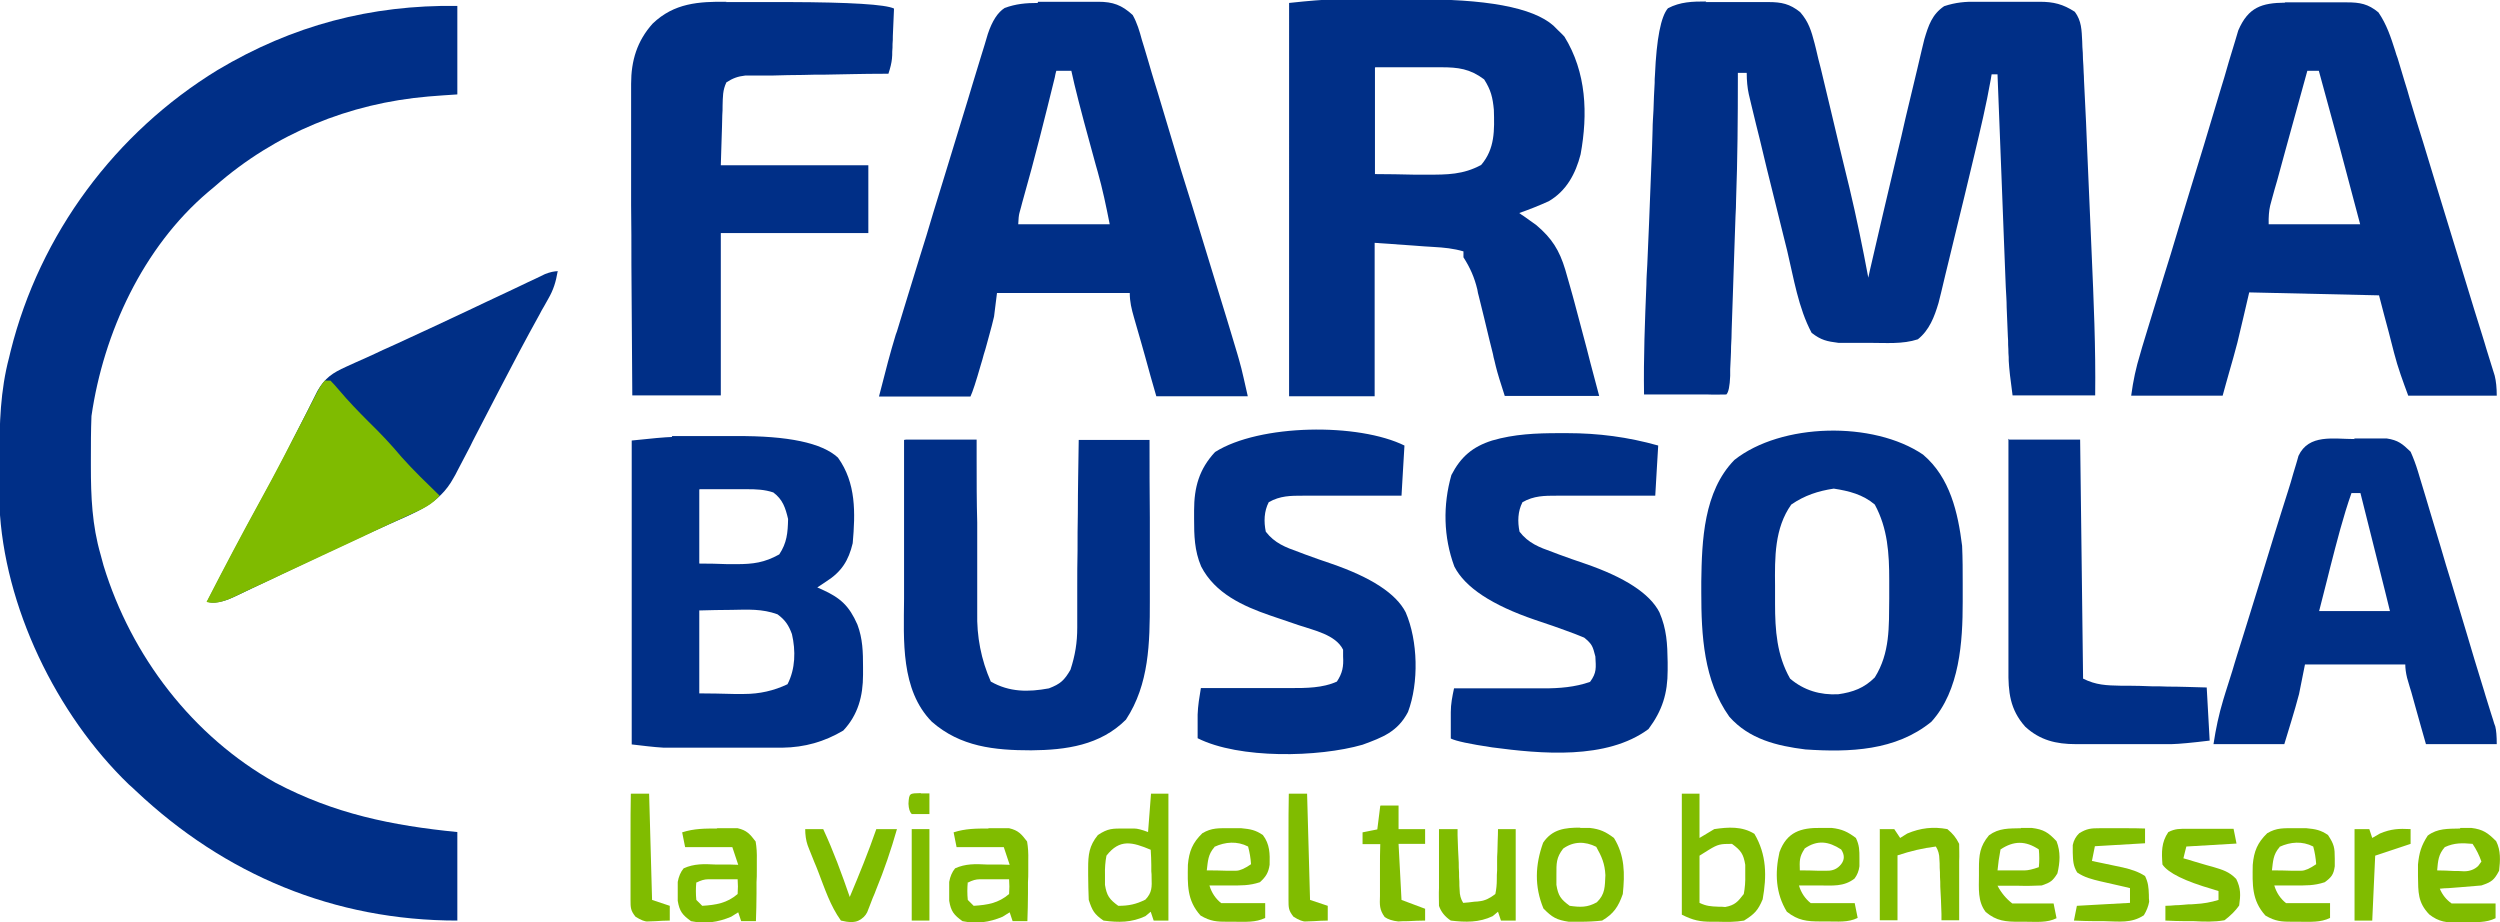 <?xml version="1.0" encoding="UTF-8"?>
<svg id="Livello_1" xmlns="http://www.w3.org/2000/svg" version="1.1" viewBox="0 0 847.3 312.5">
  <!-- Generator: Adobe Illustrator 29.3.1, SVG Export Plug-In . SVG Version: 2.1.0 Build 151)  -->
  <defs>
    <style>
      .st0 {
        fill: #80bc00;
      }

      .st1 {
        fill: #002f86;
      }

      .st2 {
        fill: #7fbb00;
      }

      .st3 {
        fill: #002f87;
      }
    </style>
  </defs>
  <path class="st3" d="M155,2v30q-4.9.3-9.8.7c-26.9,2.3-51.9,12.5-72.2,30.3-.8.7-1.7,1.4-2.5,2.1-22,18.7-35.4,47.6-39.5,75.9-.2,5-.2,9.9-.2,14.9,0,.7,0,1.4,0,2.1,0,10.3.4,20,3.3,30,.3,1.2.7,2.5,1,3.7,9.4,30.7,30.2,57.9,58.3,73.6,19.9,10.5,39.4,14.5,61.6,16.7v30c-41.7,0-78.8-15.5-109-44-.7-.7-1.5-1.4-2.3-2.1C19.1,242.2,1.3,205.5-.2,171.2c0-1.4,0-2.7,0-4.1,0-.7,0-1.5,0-2.2,0-2.4,0-4.8,0-7.1,0-.8,0-1.6,0-2.5,0-11.7.3-22.9,3.3-34.2.2-.7.3-1.4.5-2.1C13.5,79.3,39.1,44.9,73.8,23.7,99.1,8.6,125.7,1.6,155,2Z"/>
  <path class="st3" d="M578,.7c.8,0,1.5,0,2.3,0,1.6,0,3.2,0,4.8,0,2.4,0,4.9,0,7.3,0,1.6,0,3.1,0,4.7,0,.7,0,1.4,0,2.2,0,4.5,0,7.3.6,10.8,3.4,2.9,3.3,3.8,6.4,4.9,10.6.2.7.3,1.3.5,2,.5,2.2,1,4.3,1.6,6.5.4,1.5.7,3.1,1.1,4.6.8,3.2,1.5,6.4,2.3,9.6,1,4.1,1.9,8.1,2.9,12.2.8,3.2,1.5,6.3,2.3,9.5.4,1.5.7,3,1.1,4.5,2.4,10.1,4.5,20.3,6.4,30.5.2-.7.3-1.5.5-2.3,3-13.1,6.1-26.2,9.2-39.3,1-4.1,2-8.3,2.9-12.4,1-4,1.9-8.1,2.9-12.1.4-1.5.7-3.1,1.1-4.6.5-2.1,1-4.3,1.5-6.4.3-1.2.6-2.4.9-3.7,1.4-4.7,2.6-8.4,6.7-11.2,3.9-1.3,7.3-1.6,11.3-1.5.8,0,1.5,0,2.3,0,1.6,0,3.2,0,4.8,0,2.4,0,4.8,0,7.2,0,1.5,0,3.1,0,4.6,0,.7,0,1.4,0,2.2,0,4.7,0,7.9.8,11.9,3.4,2.3,3.1,2.3,6.2,2.5,10,0,1.3.1,2.6.2,3.9,0,1.5.1,2.9.2,4.4,0,1.6.2,3.1.2,4.7.2,4.8.5,9.6.7,14.4.1,3.2.3,6.5.4,9.7.4,9.2.8,18.4,1.2,27.7.1,2.3.2,4.7.3,7,.7,16.1,1.4,32.1,1.2,48.2h-28q-1.1-7.9-1.3-11.7c0-.9,0-1.7-.1-2.6q0-1.4-.1-2.8c0-1,0-2-.1-3-.1-3.3-.3-6.5-.4-9.8,0-2.3-.2-4.6-.3-6.8-.2-6-.5-12-.7-17.9-.2-6.1-.5-12.2-.7-18.3-.5-12-.9-23.9-1.4-35.9h-2q-.2.9-.3,1.8c-1.5,8.5-3.5,16.9-5.5,25.3-.4,1.5-.7,3.1-1.1,4.6-.8,3.2-1.5,6.4-2.3,9.6-1,4.1-2,8.2-3,12.3-.8,3.2-1.5,6.3-2.3,9.5-.4,1.5-.7,3-1.1,4.5-.5,2.1-1,4.2-1.5,6.3-.3,1.2-.6,2.4-.9,3.6-1.4,4.7-3.1,9.2-7,12.3-5.2,1.7-10.8,1.2-16.3,1.2-1.2,0-2.4,0-3.7,0q-1.8,0-3.6,0c-1.1,0-2.2,0-3.3,0-3.9-.5-5.9-.9-9.1-3.4-4.5-8.4-6.1-18.7-8.3-27.9-.4-1.6-.8-3.2-1.2-4.8-.8-3.4-1.7-6.7-2.5-10.1-1.1-4.3-2.1-8.6-3.2-12.9-.8-3.3-1.6-6.6-2.4-10-.4-1.6-.8-3.2-1.2-4.8-.5-2.2-1.1-4.4-1.6-6.6-.3-1.3-.6-2.5-.9-3.8q-.7-3.2-.7-7.2h-3c0,.6,0,1.1,0,1.7,0,13.8-.1,27.5-.6,41.2,0,1.9-.1,3.8-.2,5.7-.1,3.9-.3,7.8-.4,11.7-.2,5-.3,10-.5,15.1-.1,3.9-.3,7.8-.4,11.7,0,1.9-.1,3.7-.2,5.6,0,2.6-.2,5.1-.3,7.7q0,1.1,0,2.3-.2,5.2-1.3,6.3c-2.1,0-4.1.1-6.2,0-1.3,0-2.5,0-3.8,0-1.3,0-2.7,0-4,0-1.3,0-2.7,0-4,0-3.3,0-6.6,0-9.9,0-.2-12.5.3-24.9.8-37.3,0-2.2.2-4.5.3-6.7.2-4.7.4-9.4.6-14,.2-6,.5-11.9.7-17.9.2-4.6.4-9.2.5-13.9,0-2.2.2-4.4.3-6.6.1-3.1.2-6.2.4-9.2,0-.9,0-1.8.1-2.7q.8-18.4,4.4-22.6c4.2-2.2,8.3-2.3,13-2.3Z"/>
  <path class="st3" d="M452.1-.2c1.1,0,2.2,0,3.4,0q1.8,0,3.6,0c1.2,0,2.5,0,3.7,0,2.6,0,5.2,0,7.8,0,2.6,0,5.3,0,7.9,0q37.5-.4,48,8.9c.5.5,1,1,1.5,1.5.7.7,1.5,1.4,2.2,2.2,7.5,12.1,8,26.2,5.5,39.9-1.7,6.6-4.8,12.4-10.8,15.9-3.3,1.5-6.6,2.8-10,4,.5.4,1,.7,1.6,1.1.7.5,1.4,1,2.1,1.5.7.5,1.4,1,2.1,1.5,5.3,4.5,7.8,8.5,9.8,15.1q.3,1,.6,2.1c.6,2.2,1.3,4.4,1.9,6.7.2.7.4,1.5.6,2.2,1.4,5.2,2.8,10.5,4.2,15.8.4,1.6.8,3.1,1.2,4.7,1,3.8,2,7.5,3,11.3h-32q-2.2-6.7-3-9.9c-.2-.7-.3-1.4-.5-2.1-.2-.7-.4-1.5-.5-2.2-.4-1.6-.8-3.2-1.2-4.8-.6-2.5-1.2-5-1.8-7.5-.6-2.4-1.2-4.9-1.8-7.3-.2-.7-.4-1.5-.5-2.3-1-4.1-2.4-7.3-4.7-10.9v-2c-3.4-1-6.6-1.3-10.1-1.5-1,0-2.1-.2-3.2-.2q-2-.1-4-.3c-4.2-.3-8.4-.6-12.8-.9v52h-29V1q10.1-1.1,15.1-1.2ZM466,23v36c4.5,0,8.9.1,13.5.2q2.1,0,4.2,0c6.8,0,12.2,0,18.3-3.3,4.7-5.5,4.5-11.8,4.3-18.7-.4-4.2-1-6.7-3.3-10.3-4.8-3.6-8.8-4.1-14.6-4.1-1.2,0-2.3,0-3.5,0-1.5,0-3,0-4.5,0-4.7,0-9.4,0-14.3,0Z"/>
  <path class="st3" d="M774.5.8c.7,0,1.5,0,2.2,0,1.6,0,3.1,0,4.7,0,2.4,0,4.8,0,7.2,0,1.5,0,3,0,4.6,0,.7,0,1.4,0,2.2,0,4.4,0,7.2.5,10.7,3.4,2.8,4.1,4.2,8.4,5.7,13.1.2.8.5,1.6.8,2.4.8,2.7,1.6,5.3,2.4,8,.6,1.9,1.2,3.8,1.7,5.7,1.5,5,3,10,4.6,15,1.5,5,3,9.9,4.5,14.8,2.6,8.6,5.3,17.2,7.9,25.8,1.6,5.3,3.2,10.5,4.8,15.7,1,3.1,1.9,6.2,2.9,9.3.4,1.4.9,2.8,1.3,4.3.6,1.9,1.2,3.9,1.8,5.8.3,1.1.7,2.1,1,3.2q.7,2.8.7,6.8h-30c-1.8-4.9-3.5-9.4-4.8-14.5q-.4-1.6-.8-3.1t-1-3.9c-1.1-4.1-2.2-8.2-3.3-12.5q-21.8-.5-44-1c-1.3,5.6-2.6,11.2-4,17-.9,3.4-1.8,6.7-2.8,10.1-.7,2.6-1.5,5.2-2.2,7.9h-31c.7-5.2,1.6-9.4,3.1-14.3.2-.7.4-1.4.6-2.1.7-2.3,1.4-4.6,2.1-6.9.5-1.6,1-3.3,1.5-4.9,1.3-4.3,2.7-8.7,4-13,1.4-4.5,2.8-8.9,4.1-13.4.5-1.8,1.1-3.5,1.6-5.3.3-.9.5-1.7.8-2.6.8-2.6,1.6-5.3,2.4-7.9,3-9.6,5.9-19.3,8.8-29,.9-2.9,1.7-5.8,2.6-8.6.5-1.7,1-3.4,1.5-5.2.7-2.3,1.4-4.6,2.1-6.9.4-1.2.7-2.5,1.1-3.7,3.4-7.9,8-9.3,15.8-9.4ZM782,24c-1.9,6.8-3.7,13.5-5.6,20.3-.6,2.3-1.3,4.6-1.9,6.9-.9,3.3-1.8,6.6-2.7,9.9q-.4,1.5-.9,3.1c-.3,1-.5,1.9-.8,2.9q-.3,1.3-.7,2.6-.6,2.6-.5,6.3h31q-6.8-26-14-52h-4Z"/>
  <path class="st3" d="M351.8.6c.7,0,1.5,0,2.2,0,1.5,0,3.1,0,4.6,0,2.3,0,4.7,0,7,0,1.5,0,3,0,4.5,0q1,0,2.1,0c5,0,8,1.1,11.7,4.5,1.5,2.7,2.3,5.4,3.1,8.4.3.9.5,1.7.8,2.6.9,2.9,1.7,5.8,2.6,8.8.6,2.1,1.3,4.2,1.9,6.2,1.4,4.7,2.8,9.3,4.2,14,2.4,8.2,4.9,16.3,7.5,24.5,2,6.5,4,13,6,19.6.5,1.6,1,3.2,1.5,4.9,1.4,4.7,2.9,9.3,4.3,14,.4,1.4.9,2.9,1.3,4.3.6,2,1.2,4,1.8,6,.3,1.1.7,2.2,1,3.4,1.2,4.1,2,8.3,3,12.5h-31c-1.3-4.5-2.6-9-3.8-13.5-.4-1.5-.9-3.1-1.3-4.6-.6-2.2-1.3-4.4-1.9-6.6-.2-.7-.4-1.4-.6-2.1-.8-2.8-1.4-5.2-1.4-8.2h-45l-1,8c-.5,2.1-1,4.1-1.6,6.2-.3,1.1-.6,2.2-.9,3.3-.3,1.1-.6,2.2-1,3.4-.3,1.1-.6,2.3-1,3.5q-2.4,8.4-3.5,10.7h-31q3.4-13.5,5.4-20c.2-.7.4-1.4.7-2.1.7-2.3,1.4-4.6,2.1-6.9.5-1.6,1-3.3,1.5-4.9,1.3-4.3,2.7-8.7,4-13,1.6-5.1,3.2-10.2,4.7-15.4,1.3-4.2,2.6-8.4,3.9-12.7,2.6-8.5,5.2-17,7.8-25.5.5-1.7,1-3.4,1.5-5,1-3.2,1.9-6.3,2.9-9.5.4-1.4.9-2.8,1.3-4.2.4-1.2.7-2.5,1.1-3.7q2.2-6.6,5.7-8.8c3.8-1.4,7.2-1.7,11.2-1.7ZM358,24c-.2.7-.4,1.5-.5,2.2-3.4,13.8-6.8,27.5-10.7,41.2-.2.8-.5,1.7-.7,2.6q-.3,1.1-.6,2.2t-.4,3.8h31c-1.2-6.1-2.4-11.9-4.1-17.9-.2-.7-.4-1.4-.6-2.1-.6-2.2-1.2-4.4-1.8-6.6q-4.8-17.4-6.5-25.4h-5Z"/>
  <path class="st3" d="M245.9.7q1.7,0,3.4,0c2.4,0,4.8,0,7.2,0,3.6,0,7.2,0,10.8,0q31.4.1,35.7,2.2c-.1,3.1-.3,6.2-.4,9.3,0,.9,0,1.8-.1,2.7,0,.8,0,1.7-.1,2.6,0,.8,0,1.6-.1,2.4q-.2,2.1-1.2,5.1-.9,0-1.9,0c-6.6,0-13.1.2-19.7.3-2.4,0-4.9,0-7.3.1-3.5,0-7,.1-10.5.2-1.1,0-2.2,0-3.3,0-1,0-2,0-3.1,0q-1.3,0-2.7,0c-2.6.3-4.2.9-6.4,2.3-1.3,2.7-1.2,4.9-1.3,7.9,0,1.1,0,2.1-.1,3.2q0,2-.1,4.1c-.1,4.2-.3,8.5-.4,12.9h50v23h-50v55h-30c-.1-14.7-.2-29.4-.3-44.1,0-6.8,0-13.6-.1-20.5,0-6.6,0-13.2,0-19.8,0-2.5,0-5,0-7.5,0-3.5,0-7,0-10.6,0-1,0-2.1,0-3.1,0-7.8,2-14.5,7.3-20.4,7.3-7,15.6-7.5,25.2-7.4Z"/>
  <path class="st3" d="M227.7,147.8c.8,0,1.6,0,2.4,0,.8,0,1.7,0,2.5,0,.9,0,1.8,0,2.7,0,1.9,0,3.7,0,5.6,0,2.8,0,5.6,0,8.5,0q26.5-.2,34.6,7.3c6.2,8.6,5.9,18.8,5,29-1.4,5.9-3.8,9.7-9,13-1,.7-2,1.3-3,2q.8.3,1.6.7c6.2,2.8,9.2,5.5,12,11.9,1.8,4.8,1.9,9.3,1.9,14.4,0,.8,0,1.7,0,2.6,0,7.2-1.7,13.6-6.7,18.9-6.4,3.8-13.1,5.7-20.6,5.8q-1.4,0-2.8,0t-3,0-3.1,0c-2.2,0-4.4,0-6.6,0-3.3,0-6.7,0-10,0-2.1,0-4.3,0-6.4,0q-1.5,0-3,0c-.9,0-1.9,0-2.9,0-.8,0-1.6,0-2.5,0-3.6-.2-7.2-.7-10.8-1.1v-103q10.1-1.1,13.7-1.2ZM237,166v25q4.7,0,9.6.2c1,0,2,0,3,0,5.6,0,9.5-.5,14.5-3.3,2.6-3.9,2.9-7.3,3-12-.9-3.8-1.8-6.6-5-9-3-1-5.8-1.1-9-1.1-.8,0-1.7,0-2.6,0-1.1,0-2.1,0-3.2,0q-5.1,0-10.2,0ZM237,207v28c3.8,0,7.7.1,11.6.2,1.2,0,2.4,0,3.6,0q7.8,0,14.7-3.3c2.7-5.2,2.8-11.4,1.5-17-1.1-3-2.3-4.8-4.9-6.7-5.2-1.9-10-1.6-15.5-1.5-3.7,0-7.3.1-11.1.2Z"/>
  <path class="st3" d="M651.9,154.2c9,7.7,11.7,19.5,13.1,30.8.2,4.3.2,8.6.2,12.9,0,2,0,4,0,6.1,0,13.5-1,30-10.6,40.6-12.1,9.9-27.8,10.4-42.7,9.4-9.7-1.2-19.1-3.5-25.8-11.1-8.7-12.2-9.5-27.6-9.5-42.2,0-1.2,0-2.3,0-3.6.2-14,.8-30.5,11.2-41.2,15.9-12.6,47.1-13.3,64-1.8ZM607.1,171c-5.7,8-5.6,18-5.5,27.5,0,2,0,4.1,0,6.1,0,9,.6,17.5,5.1,25.4,4.7,4,10.2,5.6,16.3,5.3,5-.7,8.8-2.1,12.4-5.7,5.2-8.3,4.8-17.2,4.9-26.7,0-2.1,0-4.1,0-6.2,0-9.1-.5-17.6-4.9-25.7-4-3.4-8.7-4.6-13.9-5.4-5.3.8-9.9,2.3-14.4,5.4Z"/>
  <path class="st3" d="M307,149h24c0,2.2,0,4.3,0,6.6,0,7.2,0,14.4.2,21.5,0,4.3,0,8.7,0,13,0,4.2,0,8.4,0,12.6,0,1.6,0,3.2,0,4.8q-.3,12.4,4.6,23.5c6.3,3.6,12.7,3.6,19.7,2.3,3.9-1.5,5.2-2.7,7.3-6.3,1.6-4.9,2.3-9.2,2.3-14.3q0-1,0-2.1c0-2.3,0-4.5,0-6.8,0-1.6,0-3.2,0-4.7,0-4.1,0-8.3.1-12.4,0-4.2,0-8.5.1-12.7,0-8.3.2-16.6.3-24.9h24c0,8.8,0,17.5.1,26.3,0,4.1,0,8.1,0,12.2,0,3.9,0,7.9,0,11.8,0,1.5,0,3,0,4.5,0,13.9-.2,28-8.1,40-8.7,8.7-20.3,10.3-32.1,10.4-12.5,0-24-1.2-33.7-9.7-10.6-10.8-9.5-27.6-9.4-41.6,0-1.6,0-3.1,0-4.7,0-4.1,0-8.2,0-12.2,0-4.2,0-8.3,0-12.5,0-8.2,0-16.3,0-24.5Z"/>
  <path class="st3" d="M797.9,148.6c1.3,0,2.6,0,3.9,0q1.8,0,3.7,0c1.1,0,2.2,0,3.4,0,3.9.6,5.3,1.8,8.1,4.5q1.4,3.1,2.5,6.7c.2.7.4,1.3.6,2,.7,2.2,1.3,4.4,2,6.6.5,1.6.9,3.1,1.4,4.7,1.2,4.1,2.5,8.2,3.7,12.3,1.2,4.1,2.4,8.2,3.7,12.3,1.7,5.5,3.3,11.1,5,16.6,1.8,6.1,3.6,12.1,5.5,18.2.3,1.1.7,2.1,1,3.3.6,1.9,1.2,3.9,1.8,5.8.3.8.5,1.7.8,2.5.2.7.4,1.4.7,2.1q.5,2,.5,6h-24c-1.2-4.1-2.3-8.2-3.5-12.4-.3-1.2-.7-2.4-1-3.6-.3-1.1-.6-2.2-1-3.4-.3-1-.6-2.1-.9-3.1q-.6-2.5-.6-4.5h-34q-1,4.9-2,10c-.8,3.1-1.7,6.1-2.6,9.1-.8,2.6-1.6,5.2-2.4,7.9h-24c.8-5.3,1.8-10,3.3-15q.4-1.2.7-2.3c.8-2.5,1.6-5.1,2.4-7.6.5-1.8,1.1-3.6,1.6-5.3,1.2-3.7,2.3-7.4,3.5-11.2,1.5-4.7,2.9-9.5,4.4-14.2,1.4-4.6,2.8-9.1,4.2-13.7.3-.9.5-1.7.8-2.6,1.5-4.7,2.9-9.4,4.4-14,.6-1.9,1.2-3.8,1.7-5.7.3-1.1.7-2.2,1-3.3.3-.9.5-1.8.8-2.8,3.5-7.5,11.9-5.7,19-5.7ZM797,167c-2.9,8.2-5,16.6-7.2,25.1-.4,1.5-.7,2.9-1.1,4.4-.9,3.5-1.8,7.1-2.7,10.6h24l-1.6-6.5c-2.8-11.2-5.6-22.3-8.4-33.5h-3Z"/>
  <path class="st3" d="M528.5,146.8c.9,0,1.7,0,2.6,0,10.6,0,20.6,1.3,30.9,4.2-.3,5.6-.7,11.2-1,17q-1.8,0-3.6,0c-4.4,0-8.8,0-13.2,0-1.9,0-3.8,0-5.7,0-2.7,0-5.5,0-8.2,0-.8,0-1.7,0-2.6,0-4.3,0-7.8,0-11.7,2.2-1.6,3.1-1.7,6.6-1,10,3,3.9,6.7,5.3,11.2,6.9q1,.4,2.1.8c2.9,1.1,5.9,2.1,8.8,3.1q20.4,7,25.3,16.5c2.5,5.8,2.7,10.7,2.8,16.9q0,1.4,0,2.8c0,7.8-1.8,13.6-6.5,19.9-14.2,10.5-36.4,8.4-53,6.2q-11.4-1.7-14-3c0-1.9,0-3.8,0-5.7,0-1.1,0-2.1,0-3.2,0-2.8.5-5.3,1.1-8.1,1.1,0,2.1,0,3.3,0,4,0,8,0,12.1,0,1.7,0,3.5,0,5.2,0,2.5,0,5,0,7.5,0q1.1,0,2.3,0c5.3,0,10.6-.4,15.7-2.2,2.3-3.1,2-4.8,1.8-8.6-.9-3.5-1.1-4.2-3.8-6.4-2.1-.9-4.3-1.7-6.5-2.5-1.3-.5-2.6-.9-3.9-1.4-2-.7-4.1-1.4-6.2-2.1q-22-7.5-27.4-18.1c-3.7-10-3.9-20.8-1-31,3.2-6.2,7.2-9.6,13.8-11.7,7.5-2.2,15-2.5,22.7-2.5Z"/>
  <path class="st3" d="M476,151c-.3,5.6-.7,11.2-1,17q-1.8,0-3.6,0c-4.4,0-8.8,0-13.2,0-1.9,0-3.8,0-5.7,0-2.7,0-5.5,0-8.2,0-.8,0-1.7,0-2.6,0-4.3,0-7.8,0-11.7,2.2-1.6,3.1-1.7,6.6-1,10,3,3.9,6.7,5.3,11.2,6.9q1,.4,2.1.8c2.9,1.1,5.9,2.1,8.8,3.1q20.4,7,25.3,16.5c4.2,9.7,4.5,23.9.8,33.8-3.5,6.7-8.6,8.6-15.4,11.1-14.9,4.3-41.8,4.9-55.9-2.2,0-1.7,0-3.4,0-5.1,0-1,0-1.9,0-2.9.1-3.1.6-6,1.1-9,1.1,0,2.1,0,3.3,0,4,0,8,0,12.1,0,1.7,0,3.5,0,5.2,0,2.5,0,5,0,7.5,0q1.1,0,2.3,0c5.2,0,10.9,0,15.7-2.2,1.9-2.9,2.3-5.1,2.1-8.5,0-.8,0-1.5,0-2.3-2.5-5.1-10-6.6-15-8.3-3.2-1.1-6.5-2.2-9.7-3.3-9.3-3.2-18.7-7.5-23.4-16.6-2.3-5.4-2.4-10.5-2.4-16.3,0-.9,0-1.8,0-2.7,0-7.8,1.7-14,7.1-19.8,15-9.5,48.6-10,64.4-2.1Z"/>
  <path class="st1" d="M189,92c-.6,3.5-1.4,6.2-3.2,9.3-.5.8-.9,1.7-1.4,2.5q-.8,1.3-1.5,2.7c-4.6,8.3-9.1,16.8-13.5,25.3-2.8,5.4-5.6,10.8-8.4,16.2-.5,1-1.1,2.1-1.6,3.2-1.5,2.8-2.9,5.6-4.4,8.4-.4.8-.8,1.6-1.3,2.4-4.8,8.9-13,11.7-21.9,15.7-2.5,1.1-5,2.3-7.5,3.4q-1,.5-2,.9c-8.9,4.1-17.8,8.3-26.6,12.5-3.4,1.6-6.8,3.2-10.1,4.8-2.1,1-4.2,2-6.3,3q-5.8,2.7-9.1,1.6c6.3-12.2,12.7-24.3,19.3-36.3,3-5.4,5.9-10.9,8.7-16.5.3-.7.7-1.3,1-2,1.7-3.3,3.3-6.5,5-9.8.6-1.2,1.2-2.4,1.8-3.6.5-1.1,1.1-2.1,1.6-3.2,2.6-4.5,5.1-6.1,9.7-8.2,1.1-.5,2.2-1,3.3-1.5,1.2-.5,2.4-1.1,3.6-1.6,1.9-.9,3.8-1.7,5.6-2.6,1.3-.6,2.7-1.2,4-1.8,8.1-3.7,16.2-7.5,24.3-11.3,4.7-2.2,9.4-4.5,14.2-6.7,1.3-.6,2.5-1.2,3.8-1.8,1.8-.9,3.6-1.7,5.5-2.6,1-.5,2.1-1,3.1-1.5q2.5-1,4.5-1Z"/>
  <path class="st3" d="M681,149h24c.3,26.7.7,53.5,1,81,4.4,2.2,7.9,2.3,12.7,2.4.8,0,1.7,0,2.5,0,2.7,0,5.3.1,8,.2,1.8,0,3.6,0,5.4.1,4.4,0,8.9.2,13.3.3q.5,8.9,1,18-9,1.1-12.9,1.2c-.9,0-1.7,0-2.7,0-.9,0-1.8,0-2.8,0-1,0-1.9,0-2.9,0-2,0-4.1,0-6.1,0-2.1,0-4.1,0-6.2,0-3,0-6,0-9,0-.9,0-1.8,0-2.8,0-6.6,0-12.1-1.3-17.1-5.9-5.2-5.8-5.8-11.8-5.7-19.3,0-.8,0-1.7,0-2.6,0-2.8,0-5.6,0-8.4,0-1.9,0-3.9,0-5.8,0-5.1,0-10.2,0-15.3,0-5.2,0-10.4,0-15.6,0-10.2,0-20.4,0-30.6Z"/>
  <path class="st2" d="M110,129h2q1.3,1.3,2.9,3.2c3.2,3.8,6.6,7.3,10.1,10.8,3.9,3.8,7.6,7.7,11.1,11.9,4.1,4.6,8.5,8.8,12.9,13.1-2.5,2.9-5.2,4.2-8.7,5.8-1.2.5-2.3,1.1-3.5,1.6-1.3.6-2.6,1.2-3.9,1.8-2,.9-4,1.9-6,2.8-1.4.7-2.8,1.3-4.2,2-9.1,4.2-18.1,8.5-27.2,12.7-3.4,1.6-6.7,3.2-10.1,4.7-2.1,1-4.2,2-6.3,3q-5.8,2.7-9.1,1.6c5.8-11.3,11.7-22.5,17.8-33.6,5.7-10.3,11-20.7,16.4-31.1q.5-.9.9-1.8c.9-1.7,1.7-3.3,2.6-5q1.3-2.4,2.3-3.4Z"/>
  <path class="st0" d="M570,269h6v15c1.7-1,3.3-2,5-3,4.8-.7,9.4-1,13.6,1.6,4.2,7.1,4.2,14.4,2.8,22.2-1.6,3.8-2.8,5-6.3,7.2-2.9.5-5.7.5-8.6.4-.8,0-1.5,0-2.3,0-4.1,0-6.4-.5-10.2-2.4v-41ZM579.2,288c-1.1.7-2.1,1.3-3.2,2v16c2.3,1.1,3.8,1.2,6.4,1.3.8,0,1.5,0,2.3.1,3.3-.6,4.3-1.8,6.3-4.4q.6-3.1.5-6.5c0-1.1,0-2.2,0-3.4-.6-3.7-1.5-4.9-4.5-7.1-3.9,0-4.7.1-7.8,2Z"/>
  <path class="st0" d="M390,269h6v43h-5c-.3-1-.7-2-1-3-.6.5-1.2,1-1.8,1.5-4.7,2.2-9.1,2.2-14.2,1.5-3.2-2.2-3.8-3.4-5-7-.1-2.8-.2-5.6-.2-8.4,0-.8,0-1.5,0-2.3,0-4.6.3-7.6,3.3-11.3,3.5-2.3,4.9-2.2,9.1-2.2q1.6,0,3.2,0t4.7,1.2c.3-4.3.7-8.6,1-13ZM375,290q-.6,3.1-.5,6.5c0,1.1,0,2.2,0,3.4.6,3.7,1.5,4.9,4.5,7.1,3.5,0,6-.5,9.2-2.1,2.3-2.4,2.2-4.3,2.1-7.5,0-.7,0-1.4-.1-2.1q0-1.1,0-2.1c0-1.7-.1-3.5-.2-5.2-6.2-2.6-10.5-3.8-15,2Z"/>
  <path class="st0" d="M334.9,280.7c.8,0,1.6,0,2.5,0,.8,0,1.6,0,2.4,0,.7,0,1.4,0,2.2,0,3.1.7,4.2,2,6.1,4.5q.5,2.9.4,6.3,0,1.8,0,3.7c0,1.3,0,2.5-.1,3.8,0,1.3,0,2.5,0,3.8,0,3.1-.1,6.3-.2,9.4h-5l-1-3c-.8.5-1.6,1-2.4,1.5-4.5,1.9-8.8,2.5-13.6,1.5-2.9-2.1-3.9-3.3-4.5-6.9,0-1,0-2.1,0-3.2,0-1,0-2.1,0-3.2q.5-2.8,2-4.6c3.5-1.6,6.9-1.5,10.7-1.3.7,0,1.5,0,2.3,0,1.8,0,3.7,0,5.5.1-.7-2-1.3-4-2-6h-16c-.3-1.7-.7-3.3-1-5,4-1.3,7.7-1.3,11.9-1.3ZM328,299q-.3,3,0,6c.7.7,1.3,1.3,2,2,4.7-.3,8.4-.9,12-4q.2-2.6,0-5c-2.1,0-4.3,0-6.4,0q-1.8,0-3.6,0t-3.9,1.1Z"/>
  <path class="st0" d="M242.9,280.7c.8,0,1.6,0,2.5,0,.8,0,1.6,0,2.4,0,.7,0,1.4,0,2.2,0,3.1.7,4.2,2,6.1,4.5q.5,2.9.4,6.3,0,1.8,0,3.7c0,1.3,0,2.5-.1,3.8,0,1.3,0,2.5,0,3.8,0,3.1-.1,6.3-.2,9.4h-5l-1-3c-.8.5-1.6,1-2.4,1.5-4.5,1.9-8.8,2.5-13.6,1.5-2.9-2.1-3.9-3.3-4.5-6.9,0-1,0-2.1,0-3.2,0-1,0-2.1,0-3.2q.5-2.8,2-4.6c3.5-1.6,6.9-1.5,10.7-1.3.7,0,1.5,0,2.3,0,1.8,0,3.7,0,5.5.1-.7-2-1.3-4-2-6h-16c-.3-1.7-.7-3.3-1-5,4-1.3,7.7-1.3,11.9-1.3ZM236,299q-.3,3,0,6c.7.7,1.3,1.3,2,2,4.7-.3,8.4-.9,12-4q.2-2.6,0-5c-2.1,0-4.3,0-6.4,0q-1.8,0-3.6,0t-3.9,1.1Z"/>
  <path class="st0" d="M833.9,280.6c1.2,0,2.4,0,3.7,0,4,.5,5.6,1.7,8.4,4.5,1.6,3.2,1.4,6.5,1,10-1.7,3.2-2.5,3.8-6,5-2.4.2-4.8.4-7.2.6q-1.9.1-3.9.3c-1,0-2,.1-3,.2q1.3,3.1,4,5c2.6,0,5.1,0,7.6,0,.7,0,1.4,0,2.1,0,1.7,0,3.5,0,5.2,0v5c-3.2,1.6-6.7,1.3-10.2,1.4-.8,0-1.5,0-2.3.1-4.1,0-6.7-.2-10-2.8-3.9-4.1-3.7-7.5-3.8-13,0-1.3,0-2.6,0-3.9.4-4,1.1-6.4,3.3-9.8,3.3-2.5,6.9-2.3,10.9-2.4ZM828.6,287.1c-2.2,2.5-2.3,4.6-2.6,7.9,1.9,0,3.9.1,5.8.2,1.1,0,2.2,0,3.3.1q2.9,0,4.8-1.8c.4-.5.7-1,1.1-1.5q-1.1-3.2-3-6c-3.5-.3-6.1-.4-9.4,1.1Z"/>
  <path class="st0" d="M617.5,280.6c1.1,0,2.2,0,3.3,0,3.5.4,5.4,1.3,8.2,3.4,1.2,2.5,1.2,4.2,1.2,6.9,0,.9,0,1.8,0,2.7q-.3,2.4-1.7,4.2c-3.7,2.8-7.4,2.3-11.9,2.3-1.3,0-2.5,0-3.9,0q-1.5,0-3,0,1.1,3.7,4,6c2.6,0,5.1,0,7.6,0,.7,0,1.4,0,2.1,0,1.7,0,3.5,0,5.2,0l1,5c-3.2,1.6-6.8,1.2-10.3,1.2-.8,0-1.5,0-2.3,0-4.6,0-7.6-.3-11.4-3.3-3.8-6.2-4.1-13.1-2.5-20.2,2.5-6.8,7.2-8.3,14-8.2ZM611.6,287.7c-1.8,2.7-1.7,4.1-1.6,7.3,2,0,3.9,0,5.9.1,1.1,0,2.2,0,3.3,0q3,.1,4.8-2.2t0-5c-4.3-2.8-8.1-3.3-12.4-.3Z"/>
  <path class="st0" d="M684.9,280.6c1.2,0,2.4,0,3.7,0,4,.5,5.6,1.5,8.4,4.5,1.4,3.6,1.2,7.1.3,10.9-1.6,2.6-2.4,3.1-5.3,4.1-2.6.1-5.1.2-7.8.1q-1,0-2.1,0c-1.7,0-3.4,0-5.1,0q1.9,3.6,5,6c2.4,0,4.8,0,7.1,0,1.3,0,2.6,0,3.9,0q1.5,0,3,0l1,5c-3.2,1.6-6.8,1.2-10.3,1.2-.8,0-1.5,0-2.3,0-4.6,0-7.7-.2-11.4-3.3-2.8-3.6-2.3-8.1-2.3-12.4,0-.8,0-1.5,0-2.3,0-4.6.3-7.6,3.4-11.3,3.4-2.5,6.8-2.3,10.9-2.4ZM678,288q-.7,3.6-1,7c2,0,3.9,0,5.9,0q1.6,0,3.3,0t4.8-1.1q.3-2.9,0-6c-4.5-3-8.5-3-13,0Z"/>
  <path class="st0" d="M778,280.7c1.2,0,2.4,0,3.7,0,3.1.3,4.8.6,7.3,2.3,2.1,3.2,2.3,4.3,2.3,8,0,.9,0,1.7,0,2.6-.4,2.8-1.1,3.7-3.4,5.4-3.6,1.2-6.4,1.1-10.2,1.1-1.3,0-2.5,0-3.9,0q-1.5,0-3,0,1.1,3.7,4,6c2.6,0,5.1,0,7.6,0,.7,0,1.4,0,2.1,0,1.7,0,3.5,0,5.2,0v5c-3.2,1.6-6.8,1.3-10.3,1.3-.8,0-1.5,0-2.3,0-3.8,0-5.9-.1-9.3-2.1-4.7-5.2-4.4-10.5-4.3-17.2.4-4.6,1.6-7.5,4.9-10.7,3.2-1.9,5.6-1.7,9.3-1.7ZM772.6,287.1c-2.2,2.5-2.2,4.7-2.6,7.9,2.1,0,4.2,0,6.4.1q1.8,0,3.6,0t5-2.2q-.2-3.1-1-6c-3.7-1.9-7.7-1.6-11.4.1Z"/>
  <path class="st0" d="M417,280.7c1.2,0,2.4,0,3.7,0,3.1.3,4.8.6,7.3,2.3,2.4,3.1,2.4,6.4,2.3,10.1-.4,2.7-1.3,4.1-3.3,5.9-3.6,1.2-6.4,1.1-10.2,1.1-1.3,0-2.5,0-3.9,0q-1.5,0-3,0,1.1,3.7,4,6c2.6,0,5.1,0,7.6,0,.7,0,1.4,0,2.1,0,1.7,0,3.5,0,5.2,0v5c-3.2,1.6-6.8,1.3-10.3,1.3-.8,0-1.5,0-2.3,0-3.8,0-5.9-.1-9.3-2.1-4.7-5.2-4.4-10.5-4.3-17.2.4-4.6,1.6-7.5,4.9-10.7,3.2-1.9,5.6-1.7,9.3-1.7ZM411.6,287.1c-2.2,2.5-2.2,4.7-2.6,7.9,2.1,0,4.2,0,6.4.1q1.8,0,3.6,0t5-2.2q-.2-3.1-1-6c-3.7-1.9-7.7-1.6-11.4.1Z"/>
  <path class="st0" d="M535.5,280.6c1.1,0,2.2,0,3.3,0,3.5.4,5.4,1.3,8.2,3.4,3.7,6,3.7,12.1,3,19-1.5,4.3-3.1,6.7-7,9q-3.5.4-7.4.4-1.9,0-3.9,0c-4.1-.6-5.7-1.5-8.6-4.5-3.1-7.5-2.8-14.8-.1-22.3,3.1-4.6,7.4-5.1,12.6-5.1ZM529.8,287.6c-2.4,3.1-2.3,5-2.3,8.9,0,1.1,0,2.2,0,3.4.6,3.7,1.5,4.9,4.5,7.1,3.6.5,6,.6,9.2-1.2,2.9-2.8,2.7-5.4,2.9-9.2-.2-3.9-1.2-6.2-3.1-9.6-3.8-1.9-7.7-1.9-11.2.6Z"/>
  <path class="st0" d="M637,281h5c.7,1,1.3,2,2,3,.8-.5,1.6-1,2.4-1.5,4.5-1.9,8.8-2.4,13.6-1.5,1.9,1.6,2.9,2.8,4,5,0,2,.1,3.9,0,5.9,0,1.2,0,2.3,0,3.5,0,1.2,0,2.4,0,3.7,0,1.2,0,2.5,0,3.7,0,3,0,6.1,0,9.1h-6c0-.7,0-1.4,0-2.1-.1-3.1-.2-6.2-.4-9.3,0-1.1,0-2.2-.1-3.3,0-1,0-2.1-.1-3.1,0-1,0-1.9-.1-2.9q0-2.4-1.2-4.3c-4.7.6-8.4,1.5-13,3v22h-6v-31Z"/>
  <path class="st0" d="M741.6,280.9c.9,0,1.8,0,2.7,0q1.4,0,2.8,0c.9,0,1.9,0,2.9,0,2.3,0,4.7,0,7,0,.3,1.6.7,3.3,1,5q-8.4.5-17,1c-.3,1.3-.7,2.6-1,4,1.1.3,2.2.6,3.4,1,1.5.4,2.9.9,4.4,1.3.7.2,1.5.4,2.2.6,3.3,1,5.5,1.6,7.9,4.1,1.6,3.2,1.5,5.5,1,9q-1.9,2.7-5,5c-3.5.6-6.8.5-10.3.3-.9,0-1.9,0-2.8,0-2.3,0-4.6-.1-6.9-.2v-5c1.1,0,2.3-.1,3.4-.2,1.5,0,3-.2,4.4-.3.7,0,1.5,0,2.3-.1q4.1-.2,7.9-1.4v-3c-.6-.2-1.3-.4-1.9-.6q-14.2-4.1-17.1-8.4c-.3-4.2-.4-7.5,2-11,2.4-1.2,3.9-1.1,6.6-1.1Z"/>
  <path class="st0" d="M488,281h6c0,.7,0,1.4,0,2.1.1,3.1.2,6.2.4,9.3,0,1.1,0,2.2.1,3.3,0,1,0,2.1.1,3.1,0,1,0,1.9.1,2.9q0,2.4,1.2,4.3c1.3-.1,2.5-.2,3.8-.4.7,0,1.4-.1,2.1-.2q2.3-.3,5-2.4.5-2.3.5-5c0-1,0-2,.1-3,0-1,0-2.1,0-3.1,0-1,0-2.1.1-3.2,0-2.6.2-5.1.2-7.7h6v31h-5l-1-3c-.6.5-1.2,1-1.8,1.5-4.6,2.2-9.2,2.1-14.2,1.5q-3-2-4-5c0-2-.1-4,0-6,0-1.2,0-2.3,0-3.5,0-1.2,0-2.4,0-3.7,0-1.2,0-2.5,0-3.7,0-3,0-6.1,0-9.1Z"/>
  <path class="st0" d="M711.8,280.7c.9,0,1.8,0,2.7,0,.9,0,1.8,0,2.8,0,.9,0,1.9,0,2.8,0,2.3,0,4.6,0,6.9.1v5q-8.4.5-17,1c-.3,1.7-.7,3.3-1,5,1,.2,1.9.4,2.9.6,1.3.3,2.5.5,3.8.8,1.3.3,2.5.5,3.8.8,2.8.7,5,1.3,7.5,2.9,1.1,2.3,1.2,3.8,1.3,6.4,0,.8,0,1.5.1,2.3q-.4,2.3-1.8,4.6c-4.2,2.8-8.5,2.1-13.4,2q-1.5,0-3,0c-2.4,0-4.8-.1-7.3-.2l1-5c5.9-.3,11.9-.7,18-1v-5c-1.1-.3-2.2-.5-3.4-.8-1.5-.3-2.9-.7-4.4-1-.7-.2-1.5-.3-2.2-.5-2.9-.7-5.4-1.3-7.9-3-1.4-2.3-1.4-4-1.5-6.7,0-.9,0-1.7,0-2.6q.5-2.4,2.2-4c2.6-1.6,4-1.7,7-1.7Z"/>
  <path class="st0" d="M273,281h6c3.5,7.5,6.3,15.2,9,23,3.2-7.6,6.3-15.2,9-23h7c-2,7-4.3,13.8-7.1,20.6q-.5,1.4-1.1,2.7c-.3.9-.7,1.7-1,2.6-.3.8-.6,1.5-.9,2.3q-.9,1.8-2.9,2.8t-6,0c-3.6-5-5.5-10.9-7.7-16.6-.4-1-.8-2.1-1.3-3.2-.4-1-.8-2-1.2-3-.4-.9-.7-1.8-1.1-2.8q-.8-2.4-.8-5.4Z"/>
  <path class="st0" d="M468,273h6v8h9v5h-9c.3,6.3.7,12.5,1,19,2.6,1,5.3,2,8,3v4c-1.9,0-3.9.1-5.8.2-1.1,0-2.2,0-3.3.1q-2.9-.3-4.6-1.5c-1.8-2.5-1.7-4.1-1.6-7.1,0-1,0-2.1,0-3.1,0-1.1,0-2.1,0-3.2,0-1.1,0-2.2,0-3.3,0-2.7,0-5.4.1-8h-6v-4c1.7-.3,3.3-.7,5-1l1-8Z"/>
  <path class="st0" d="M437,269h6c.3,11.9.7,23.8,1,36,2,.7,4,1.3,6,2v5c-1.6,0-3.2.1-4.8.2q-1.3,0-2.7.1t-4.1-1.6c-1.7-2.1-1.7-3.1-1.7-5.7,0-.8,0-1.6,0-2.4,0-.9,0-1.7,0-2.6,0-.9,0-1.8,0-2.7,0-2.8,0-5.6,0-8.5,0-1.9,0-3.8,0-5.7,0-4.7,0-9.4.1-14.1Z"/>
  <path class="st0" d="M214,269h6c.3,11.9.7,23.8,1,36,2,.7,4,1.3,6,2v5c-1.6,0-3.2.1-4.8.2q-1.3,0-2.7.1t-4.1-1.6c-1.7-2.1-1.7-3.1-1.7-5.7,0-.8,0-1.6,0-2.4,0-.9,0-1.7,0-2.6,0-.9,0-1.8,0-2.7,0-2.8,0-5.6,0-8.5,0-1.9,0-3.8,0-5.7,0-4.7,0-9.4.1-14.1Z"/>
  <path class="st0" d="M798,281h5c.3,1,.7,2,1,3q1.3-.7,2.6-1.5c3.8-1.6,6.4-1.7,10.4-1.5v5c-4,1.3-7.9,2.6-12,4-.3,7.3-.7,14.5-1,22h-6v-31Z"/>
  <path class="st0" d="M309,281h6v31h-6v-31Z"/>
  <path class="st0" d="M312.1,268.9q1.5,0,2.9,0v7c-2,0-4,0-6,0q-1-1-1.1-3.5c.2-3.7.4-3.5,4.2-3.6Z"/>
</svg>